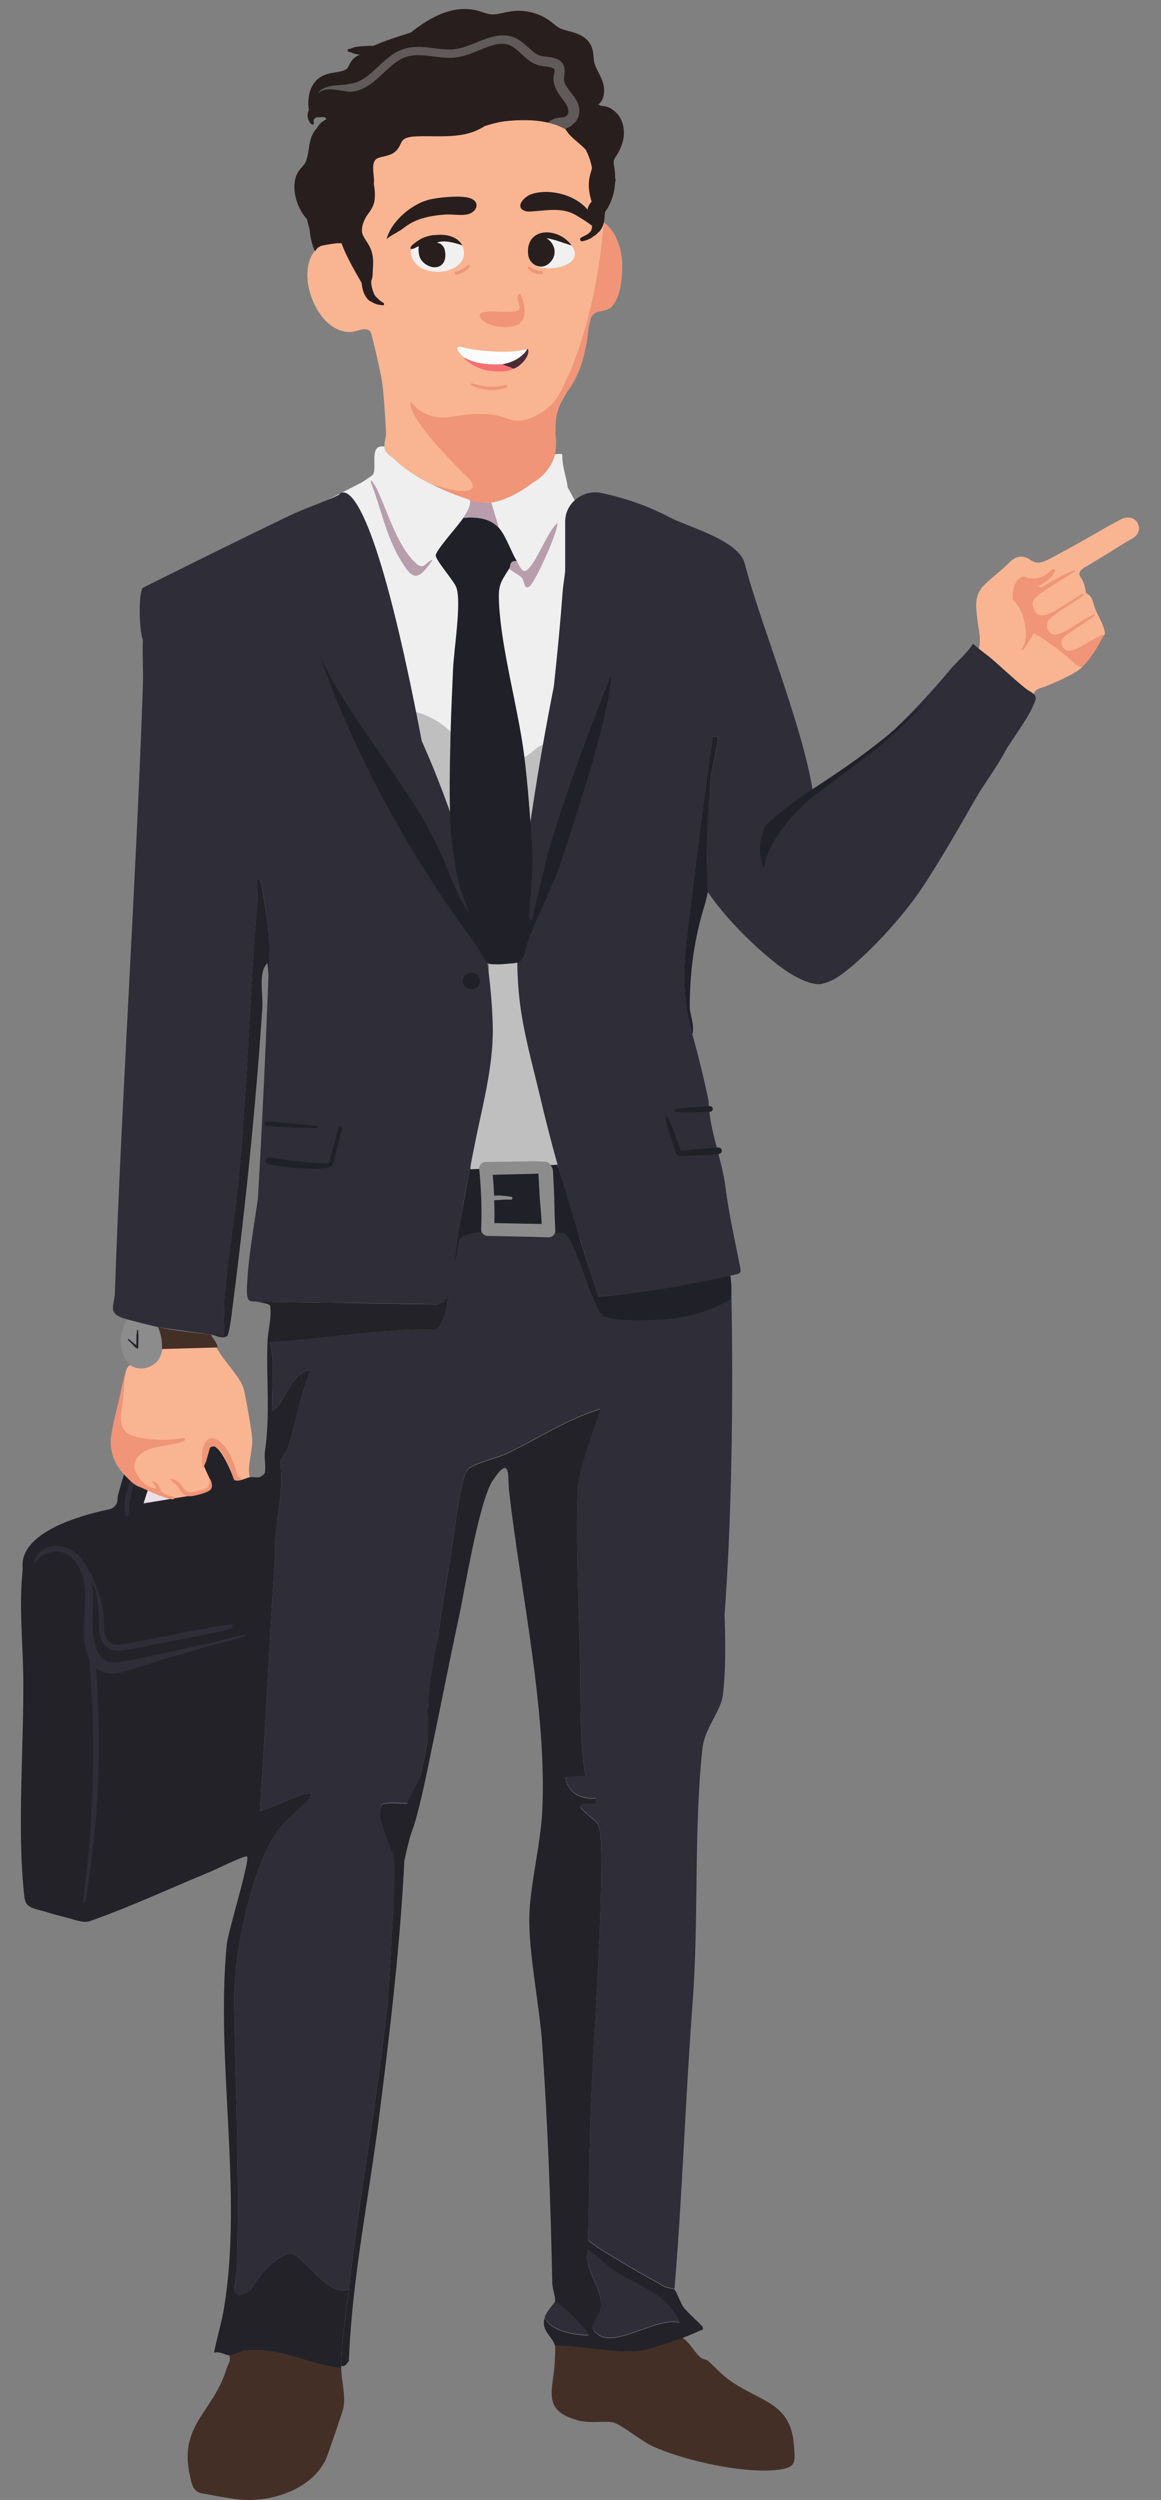 <?xml version="1.0" encoding="UTF-8"?>
<svg id="Omar_pose_2" data-name="Omar pose 2" xmlns="http://www.w3.org/2000/svg" viewBox="0 0 1119.91 2410.47">
  <rect x="0" y="0" width="1119.91" height="2410.47" fill="#808080" stroke="none"/>
  <defs>
    <style>
      .cls-1 {
        fill: #605a5a;
      }

      .cls-2 {
        fill: #291e1e;
      }

      .cls-3 {
        fill: #fcfcfc;
      }

      .cls-4 {
        fill: #eadfe8;
      }

      .cls-5 {
        fill: #f9b591;
      }

      .cls-6 {
        fill: #f09577;
      }

      .cls-7 {
        fill: #232229;
      }

      .cls-8 {
        fill: #1f1e24;
      }

      .cls-9 {
        fill: #442f26;
      }

      .cls-10 {
        fill: #4c2b37;
      }

      .cls-11 {
        fill: #bfbfbf;
      }

      .cls-12 {
        fill: #8c8c8c;
      }

      .cls-13 {
        fill: #4b4955;
      }

      .cls-14 {
        fill: #efefef;
      }

      .cls-15 {
        fill: #2f2d37;
      }

      .cls-16 {
        fill: #f37073;
      }

      .cls-17 {
        fill: #f1f0f0;
      }

      .cls-18 {
        fill: #202028;
      }

      .cls-19 {
        fill: #b89eac;
      }

      .cls-20 {
        fill: #2f2d38;
      }
    </style>
  </defs>
  <g>
    <path class="cls-5" d="M1044.15,642.9c-4.36,4.44-9.93,7.03-15.33,9.8-8.48,4.36-17.19,8.21-26.29,11.14-2.07.67-3.92,1.99-4.83,3.91-1.47,3.09-3.27,2.37-5.48,1.07-6.98-4.1-14.02-8.08-20.99-12.19-9.44-5.58-19.02-10.95-28.14-17.07-2.11-1.42-3.01-2.62-1.9-5.13.97-2.2,1.4-4.64,2.25-6.91,3.76-10,.45-19.87-.59-29.76-1.01-9.67-3.03-19.26,2.39-28.46,1.97-3.34,4.72-5.81,7.42-8.3,6.93-6.37,14.55-12.03,21.11-18.74,6.35-6.48,13.19-7.23,19.95-2.5,7.44,5.2,13.3,1.89,19.64-1.42,18.03-9.43,35.72-19.46,53.31-29.68,4.73-2.75,9.65-5.14,14.44-7.79,6.3-3.47,13.53-2.09,16.43,3.89,2.3,4.76,1.52,10.94-6.38,15.14-7.16,3.8-13.89,8.42-20.82,12.65-7.43,4.54-14.89,9.05-22.34,13.57-.83.51-1.79.84-2.57,1.41-3.42,2.5-6.01,4.89-2.65,9.68,2.57,3.67,3.78,8.2,4.47,12.73.11.76.32,1.9.83,2.13,5.32,2.47,6.06,7.79,7.48,12.43,2.47,8.06,7.8,14.88,9.72,23.14.41,1.76,1.13,3.45-.46,4.98-7.34,3.19-14.19,7.27-20.93,11.55-3.36,2.13-7.04,3.41-10.91,4.14-4.25.81-7.23-.99-9.26-4.72-1.91-3.52-1.14-6.68,1.34-9.46,2.83-3.18,6.25-5.72,9.84-7.99,6.05-3.82,11.94-7.88,18.01-11.67-8.84,5.41-17.39,11.32-26.6,16.13-6.79,3.55-12.83,2.91-15.85-1.66-3.31-5.02-1.88-10.84,4.21-15.75,8.51-6.86,18.14-12.08,26.38-17.67-7.71,4.42-15.69,10.18-24.1,15.27-2.67,1.62-5.51,2.85-8.63,3.3-6.65.94-9.23-.35-11.86-5.88-2.63-5.55-1.91-10.15,2.86-13.99,10.44-8.4,21.9-15.3,31.56-20.91-5.8,3.72-14.58,6.59-21.94,12.08-1.43,1.07-3.07,1.88-4.93,2.01-3.13-.6-2.75-2.25-1.14-4.1,1.19-1.36,2.86-2.14,4.37-3.1,3.47-2.21,6.49-4.84,8.6-9.66-3.26,1.83-5.3,3.85-7.71,5.28-5.18,3.07-10.72,4.29-16.42,2.5-4.96-1.56-7.95.07-10.66,4.08-3.43,5.07-3.3,13.44.21,18.5,7.52,10.86,10.44,23.01,9.19,36.14-.19,2.04-.8,4.04-2.02,5.45,3.43-3.47,3.93-9.3,8.45-12.37,9.51,3.91,18.03,9.49,25.81,16.11,6.91,5.88,13.56,12.03,21.44,16.64Z"/>
    <path class="cls-6" d="M1062.23,612.52c-4.02,2.13-8.09,4.17-12.04,6.43-5.21,2.98-10.08,6.63-16.07,8.01-3.11.72-6.04.97-8.29-2.2-3.36-4.73-2.64-8.67,3.09-12.69,8.24-5.78,16.65-11.32,24.98-16.98.97-.66,2.39-1,2.16-3.44-3.22,1.82-6.15,3.41-9.01,5.11-8.1,4.8-15.68,10.53-24.48,14.08-4.14,1.67-8.32,1.91-11.23-2.57-2.56-3.93-1.86-8.61,2.17-12.28,5.91-5.39,12.73-9.52,19.5-13.72,4.42-2.75,8.65-5.81,13.22-8.9-2.41-1.45-3.64,0-4.92.8-8.14,5.05-16.22,10.21-24.38,15.23-3.48,2.14-7.17,3.46-11.42,3.8-4.84.39-6.81-2.31-8.22-5.95-1.46-3.75-2.08-7.48,1.4-10.78,3.92-3.71,8.36-6.71,12.86-9.61,8.42-5.44,16.94-10.71,25.41-16.05-.19-.35-.38-.7-.57-1.06-11.27,4.6-21.83,10.62-32.25,16.92-3.95-1.83-.4-2.55.61-3.21,4.34-2.85,8.95-5.39,11.47-10.22.68-1.31,2.44-2.93.65-4.29-1.52-1.15-2.49.77-3.52,1.68-7.35,6.44-15.51,9.24-25.12,5.66-1.9-.71-3.33-.09-4.85,1.22-5.86,5.06-6.16,12.01-6.65,18.9-.1,1.42.94,2.35,1.81,3.33,7.23,8.11,9.85,18.03,10.91,28.48.65,6.45-.3,12.71-4.29,18.59,2.23.07,2.41-.87,2.82-1.51,3.11-4.86,6.2-9.73,9.3-14.6,0,0,0,0,0,0,14.56,8.04,27.42,18.37,39.82,29.36,1.9,1.68,4.24,3.05,7.06,2.84,8.83-8.76,14.76-19.51,20.68-30.25-.82-1.02-1.7-.6-2.59-.13Z"/>
  </g>
  <path class="cls-14" d="M348.69,465.3c5.01-3.22,10.69-7,11.13-7.75,4.32-7.25-4.44-29.45,11.05-26.98.75,7.06,5.28,7.92,9.82,12.27,15.28,14.64,34.02,24.34,53.99,31.9,5.97,2.26,8.2,3.18,14.72,4.91,1.77.4,2.86,1.21,3.48,2.26,16.13,3.2,21.06,2.65,21.06,2.65,18.27-1.79,58.74-27.28,61.35-46.62,9.18-.42,6.52-1.18,7.3,6.08,1.04,9.68,4.25,18.66,4.97,25.82l25.09,45.79s-7.7,280.6-8.06,283.29c-.36,2.69-157.05-11.09-157.05-11.09l-91.62-305.77,32.77-16.75Z"/>
  <path class="cls-15" d="M698.94,1556.5c11.05-147.78,6.34-319.13,6.34-319.13l-127.57,26.22c-11.59-17.85-23-69.32-34.55-74.69-1.93-.89-16.19-4.39-19.11-4.81-20.89-3.02-53.63-2.75-73.43,4.71-13.35,5.03-4.9,20.3-13.49,29.45-.12.8.11,1.65,0,2.45-.99,7.16-27.27,12.56-8.42,22.91,2.53,1.39,4.03,2.8,3.52,4.09.15,7.96-3.86,31.58-11.52,33.88-53.96-.23-106.84,9.22-160.25,12.75,5.14,21.45,1.27,44.31,2.48,66.25,14.64-10.53,16.71-37.21,36.77-39.25-10.37,24.58-14.24,51.53-22.72,76.64-1.2,3.55-4.68,6.04-6.72,11.69,3.39,26.08-3.06,51.28-4.91,76.07-.36,4.86.33,9.86,0,14.72-5.6,81.53-8.97,163.72-14.71,245.38,1.58,1.72,36.43-14.99,43.9-16.22,2.5-.41,7.4-2.53,5.15,2.7-2.43,5.65-23.75,22.03-29.42,29.48-28.33,37.2-44.94,123.12-44.27,169.42,1.21,83.75,5.05,168.64,2.67,252.76-.2,7.06-5.16,31.59-2.57,35.46.16.24,3.33-.63,4.29.46,2.69,3.06-2.36,11.86,3.04,11.8-1.39-18.32,30.29-59.77,48.01-58.75,9.41.55,36.16,42.99,55.08,34.22,10.11-91.11,27.11-180.36,36.78-271.18,4.47-42.01,3.6-87.84,9.84-128.8-4.08-4.14-2.15-11.49-3.55-17.31-3.21-13.34-17.89-38.14-11.28-49.82,2.2-3.89,26.31-.42,32.01-1.57,3.34-23.32,11.64-48.65,13.61-71.05.64-7.25-3.46-15.99-1-23.17,1.4-4.11,10.7-3.32,6.77-8.66-.29-.39-3.37.18-3.97-.71-1.97-2.98,3.35-24.51,4.22-31.37,1.01-8.06,1.45-16.47,2.45-24.54,3.34-26.69,7.85-52.08,12.27-78.52,2.36-14.11,9.52-75.99,15.99-83.4,5.44-6.22,27.74-11.1,36.42-15.12,30.73-14.24,60.29-34.34,92.38-43.79l-14.71,13.5c-1.73,4.78,3.75,3.19,4.39,4.01.85,1.1-8.48,17.59-9.32,25.4-6.5,60.55-.9,150.8-.11,213.4.41,32.57-.49,64.8,5.01,97.01l-19.64,1.26c2.32,15.06,14.58,22.3,29.48,20.85,2.7,10.86-15-.64-14.71,8.54,3.66,5.61,14.42,12.08,17.29,17.08,4.39,7.65,2.66,53.9,2.42,66.49-1.4,72.37-7.69,145.82-10.02,218.19-1.23,38.26-1.2,76.67-2.4,114.93,1.29,5.22,63.46,39.88,73.13,45.28,3.11,1.74,9.07,2.14,10.34,3.08,7.57-91.06,10.48-182.46,17.28-273.51,6.38-80.81,1.08-167.95,9.7-247.96,2.07-19.26,17.78-35.7,19.71-51.46,2.78-22.69,2.49-50.07,1.64-77.75,0,0,0,0,0,0ZM303.39,1728.67c-1.59-.82-1.59-1.64,0-2.45v2.45Z"/>
  <path class="cls-9" d="M535.28,2261.16c.67,2.78.03,8.79,0,12.27-.28,29.12-15.05,50.07,21.98,60.23,12.76,3.5,26.12.03,34.47,2.15,7.85,2,26.86,17.98,38.38,23.16,30.46,13.68,89.36,26.9,122.1,22.2,16.25-2.34,14.75-8.1,13.68-23.04-2.95-41.54-31.15-41.65-60.63-62.04-9.69-6.71-14.89-13.27-22.75-20.19-.76-.67-4.73-.86-7.49-3.44-5.41-5.06-9.76-13.85-17.05-18.64-9.29,3.26-32.04,11.3-40.48,12.28-24.8,2.88-56.76-5.21-82.21-4.92Z"/>
  <path class="cls-9" d="M221.19,2270.98c1.88,5.36-1.38,8.64-2.45,12.27-12.46,42.22-46.42,54.55-35.68,103.15,1.71,7.73,2.56,15.95,11.45,17.59,4.58.84,9.16,1.69,13.74,2.53,9.09,1.67,18.21,3.35,27.45,3.84,28.24,1.5,64.47-10.71,78.2-38.09,1.69-3.37,17.05-47.87,17.51-51.2,1.94-13.99-2.24-25.83-2.24-37.82-31.02-3.05-58.92-20.53-91.82-16.97-5.5.6-11.03,4.64-16.15,4.7Z"/>
  <path class="cls-5" d="M157.39,1299.24c-.09,1.81-6.79,14.66-7.71,15.2-4.64,2.68-18.69.23-24.19,1.98-3.96,1.26-4.67,9.03-5.72,12.69-4.02,14.04-13.4,58.7-10.3,70.82,1.36,5.32,7.49,14.89,11.11,19.55,1.47-3.63,9.07-18.28,11.52-19.75,7.62-4.6,24.12-2.47,22.5,8.14-.43,2.79-9.7,23.33-11.93,28.8,7.51,2.85,19.1,9.7,26.99,9.82,3.52.05,23.55-5.85,28.08-7.49,6.18-2.25,6.81-2.78,6.27-9.68-1.19-2.33-7.09-14.96-7.14-15.82-.09-1.59,3.94-17.97,4.72-18.52,10.47-7.37,23.06,30.42,24.86,31.53,4.4,2.72,10.63-1.46,14.38-2.09-2.45-11.68,2.7-24.96,2.53-35.45-.12-7.37-6.03-40.4-7.99-48.65-3.02-12.68-19.78-27.77-26.44-41.04h-51.53Z"/>
  <path class="cls-12" d="M123.03,1272.25c-1.63-.33-5.83,12.67-6.04,13.99-1.44,9.2.22,22.4,7.89,29.23,7.58,6.75,20,4.52,26.49-2.66,5.43-6.02,5.68-13.32,4.26-20.84-.36-1.91-1.36-11.97-3.14-12.35-7.15-1.54-21.35-5.24-29.45-7.36Z"/>
  <path class="cls-18" d="M662.29,905.07c-3.28,30.27-3.98,58.53,5.51,92.35,2.59-8.02-2.45-20.33-2.45-25.76,0-34.95,4.06-65.28,14.45-99.32,10.56-34.6,2.47-79.49,5.22-116.59.98-13.24,5.49-28.47,7.14-41.98.59-4.85-.52-3.53-4.71-3.44-7.31,50.94-13.75,101.9-19.97,153.03-1.79,14.73-3.73,28.42-5.18,41.72Z"/>
  <path class="cls-18" d="M680.32,1264.01c6.7-2.34,13.25-5.18,19.63-8.58,1.69-.9,3.44-1.85,4.59-3.39,2.03-2.73.52-26.48-1.54-26.39-.7.03-1.36-.09-2.04-.15.06.92.08,1.84.14,2.76-40.53,10.59-82.31,18.89-124.1,21.9l-31.91-100.6c.49.72.38,13.92,2.46,17.16-18.01,1.94-35.73,6.39-54,4.94l-2.45-41.73c-7.65.59-15.59-.25-23.31,0-9.39.31-15.44,8.88-13.49-7.37-6.01,32.23-12.42,63.23-17.18,95.7,8.59-9.15.14-24.43,13.49-29.45,19.8-7.46,52.54-7.73,73.43-4.71,2.92.42,17.19,3.92,19.11,4.81,12.96,6.02,25.74,70.11,38.8,79.6,7.87,5.72,43.71,4.53,55.27,3.84,14.96-.9,29.35-3.55,43.09-8.34Z"/>
  <path class="cls-7" d="M265.36,1485.73c-8.09-2.66-7.27,18.21,0,14.72.33-4.86-.36-9.87,0-14.72Z"/>
  <path class="cls-8" d="M303.39,1726.21c-1.59.82-1.59,1.64,0,2.45v-2.45Z"/>
  <path class="cls-11" d="M503.38,926.25c-10.33,2.26-21.58,5.25-31.88,2.46.32,5.65-.52,11.55-.02,17.17,5.39,60.42-6.11,117.36-17.18,176.68-1.95,16.24,4.1,7.68,13.49,7.37,7.73-.26,15.67.59,23.31,0,.44-.03,3.49-2.13,7.36-2.45,12.15-1.02,36.15-.98,48.31-2.45-8.9-46.02-49.3-158.56-43.41-198.76Z"/>
  <path class="cls-7" d="M258,1029.31c7.41,1.37,4.75-3.75,4.91-8.47,1.97-56.2-.07-108.66-10.08-164.28-.47-2.64-.85-9.16-4.63-8.83-.45,7.69.6,15.58-.05,23.28-7.27,85.81-9.3,171.68-17.19,257.65-3.82,41.63-11.46,83.55-14.67,125.2-.78,10.13.51,20.51-.04,30.64l-10.98-2.49c-2.17-.07-1.36,3.28-1.27,4.95,4.74.57,9.73,4.31,14.89,1.44,2.01-1.44,3.91-16.12,4.43-20.14,12.56-96.84,23.36-199.24,29.73-296.64.87-13.3-4.19-34.35,4.91-42.92,3.61,34.03,2.29,66.59.02,100.61Z"/>
  <path class="cls-7" d="M258,1044.04c-.09,1.3-2.29,3.5-2.45,4.91,22.53,4.22,46.12,3.24,68.7,0,1.45,1.48-3.88,35.06-5.36,36.35-6.16,5.37-46.29,1.51-57.24,2.91-3.58.46-7.61,1.87-3.62,4.9,21.49.68,42.91-.34,64.06-3.89,2.34-7.14,15.99-39.94,9.66-44.05-7.6-4.94-60.81,1.39-73.73-1.12Z"/>
  <path class="cls-9" d="M152.48,1279.61c1.76,4.76,3.88,9.19,3.88,21.11,0,0,52.49-1.48,52.56-1.48,3.59,0-4.75-10.83-4.73-10.71-.08-.46-.11-.97-.44-1.3-.3-.3-.75-.37-1.18-.42-16.73-2.02-33.6-3.64-50.09-7.2Z"/>
  <path class="cls-7" d="M498.48,1127.47c4.1,11.85,2.03,24.53,2.44,36.82,10.93-1.62,43.73,3.01,39.27-14.73-.8-.57-1.43-1.78-2.45-2.45-1.23-.81-1.82-4.28-4.28-4.82-3.56-.78-17.82,1.28-17.83-1.32,8.37-2.5,14.78-4.01,22.11-8.59-.64-3.41-2.19-6.01-2.45-7.36-12.16,1.47-24.65,1.44-36.81,2.45Z"/>
  <path class="cls-13" d="M491.11,1129.92l2.45,41.73c18.27,1.45,35.99-3,54-4.94-2.08-3.24-1.98-16.44-2.46-17.16-.38-.56-4.1.57-4.91,0,4.45,17.74-28.34,13.11-39.27,14.73-.41-12.29,1.65-24.97-2.44-36.82-3.87.32-6.92,2.42-7.36,2.45Z"/>
  <path class="cls-13" d="M537.74,1132.38c-7.33,4.58-13.74,6.09-22.11,8.59,0,2.6,14.27.53,17.83,1.32,2.46.54,3.05,4.01,4.28,4.82,5.45-6.37.77-10.64,0-14.72Z"/>
  <path class="cls-15" d="M567.2,2167.93c-5.46,22.56,16.84,38.3,11.75,59.62-1.78,7.46-14.41,15.84-.86,23.95,17.8,10.65,55.74-17.66,77.43-12.42-10.82-27.89-40.49-35.67-63.57-50.51l-24.75-20.62Z"/>
  <path class="cls-20" d="M525.47,2234.17c5.63,13.19,28.28,16.96,41.7,17.16,2.84-2.49-18.03-22.13-20.78-24.59-3.4-3.03-6.72-5.82-11.11-7.3-.27.84-7.86,8.75-9.82,14.72Z"/>
  <path class="cls-15" d="M547.57,1382.68c-2.68,2.68,2.21,7.56,4.88,4.88,2.68-2.68-2.21-7.56-4.88-4.88Z"/>
  <path class="cls-15" d="M557.38,1375.32c-2.68,2.68,2.21,7.56,4.88,4.88s-2.21-7.56-4.88-4.88Z"/>
  <path class="cls-15" d="M661.66,2236.62c-1.59.82-1.59,1.64,0,2.45v-2.45Z"/>
  <path class="cls-4" d="M142.66,1436.66c-1.2,2.93-4.44,14.1-4.91,14.72,3.08,4.46,11.42-1.67,17.18-2.45,3.83-.52,8.59.64,12.27,0,.79-.14,1.66.13,2.45,0v-2.45c-7.89-.11-19.48-6.97-26.99-9.82Z"/>
  <path class="cls-8" d="M154.93,1448.93c1.62,3.87,10.65,3.87,12.27,0-3.68.64-8.44-.52-12.27,0Z"/>
  <path class="cls-11" d="M397.87,685.77c10.4,33.83,22.18,70.84,31.21,105.11,1.12,4.26-1.51,9.23,5.6,7.77-1.64-29.35-.73-63.61,0-93.25-10.51-9.55-22.59-16.83-36.81-19.63Z"/>
  <path class="cls-19" d="M358.62,467.39c8.9,23.3,13.8,48.62,26.51,70.39,12.79,21.91,17.26,23.65,32.32,1.96-6.78,1.09-7.89,10.63-15.84,3.65-17.93-15.75-27.64-49.54-37.44-70.64-1.6-3.45-9.05-15.97-5.55-5.36Z"/>
  <path class="cls-19" d="M449.4,479.64c8.85,2.02,1.25,13.69-2.45,19.63,12.52-.89,25.39,0,34.35,9.82l-7.36-24.54c-10.11.99-15.24-2.44-24.54-4.91Z"/>
  <path class="cls-11" d="M505.84,729.94c3.25,26.08,5.75,59.32,7.36,85.89,8.61-31.4,10.98-65.57,14.72-98.16-9-.6-14.24,8.76-22.08,12.27Z"/>
  <path class="cls-19" d="M491.11,548.35c3.29,3.17,9.39,5.77,12.23,8.72,2.86,2.97,1.65,12.05,7.35,8.41,4.97-3.18,27.4-51.61,27.02-61.29-10.47,9.44-19.65,37.56-29.38,45.44-4.65,3.77-7.19-4.26-9.86-8.64-7.32-.81-5.72,4.79-7.36,7.36Z"/>
  <path class="cls-15" d="M229.78,2234.17c-1.59.82-1.59,1.64,0,2.45v-2.45Z"/>
  <g>
    <path class="cls-20" d="M123.09,1272.25c8.1,2.13,22.3,5.82,29.45,7.36,2.86.62,63.46,8.75,63.42,9.19,0,0,.36-4.29.36-4.29.56-10.21-.75-20.42.04-30.64,3.21-41.65,10.85-83.57,14.67-125.2,7.89-85.97,9.92-171.84,17.19-257.65.65-7.7-.4-15.59.05-23.28,3.78-.34,4.15,6.19,4.63,8.83,3.19,17.71,5.49,35.09,7.19,52.38-4.51,133.34-11.21,244.75-11.35,247.09-4.03,27.98-9.25,56.48-10.42,83.02-.17,3.82-.69,10.8,1.23,13.74,2.09,3.19,6.21,1.67,8.71,2.29.14,0,.28,0,.42,0,26.46.38,52.92.77,79.38,1.15,18.11,0,36.23.43,54.34.67,9.23.12,18.46.26,27.68.43,4.44.08,8.88.21,13.32.28,4.83.08,7.11-3.06,8.52-7.39,7.22-22.63,7.82-48.98,11.9-72.43,4.72-27.19,9.89-54.29,15.51-81.31,7.62-36.63,17.34-73.29,15.91-111.04-3.49-92-30.99-187.1-68.45-271.04-40.05-210.49-65.08-238.6-75.06-239.57-.12-.08-.19-.05-.26-.01-3.13-.16-4.7,2.35-4.7,2.35-14.17,6.97-32.65,12.84-47.5,19.98-47.34,22.76-94.45,46.15-141.48,69.56-4.49,5.02-3.55,41.94.03,50.34-.66,14.64.51,29.52,0,44.17-6.79,195.35-20.25,390.03-27.01,585.22-.47,13.55-8.49,20.34,12.28,25.79ZM323.87,482.05h0c-.19.18-.43.34-.64.51.21-.17.44-.33.64-.51Z"/>
    <path class="cls-20" d="M821.59,834.73c-4.98-6.94-18.52-25.88-30.63-43.2-2.89-4.14-4.65-8.92-5.08-13.96-5.48-63.48-51.2-171.31-67.57-234.37-5.79-22.3-54.27-34.93-72.38-44.41-21.57-11.29-42.12-18.36-65.58-23.38-17.67-3.79-35.04,9.18-35.18,27.26,0,.09,0,.18,0,.27v46.62c0,3.46-2.02,14.81-2.45,20.86-2.17,30.1-5.14,60.26-8.38,90.36-.09.83-.21,1.65-.38,2.46-7.55,38.35-14.41,76.84-20.22,115.49-9.02,59.96-19.38,123.76-12.68,184.5,3.5,31.79,12.88,64.19,20.22,95.45,9.68,41.23,21.09,82.03,33.94,122.39,3.61,11.35,7.2,22.7,10.79,34.06.99,3.13,9.78,35.09,11.08,34.99,44.95-3.24,89.23-11.47,133.13-21.37,1.33-.3,2.79-.68,3.58-1.8.86-1.23.61-2.88.32-4.35-4.75-24.33-10.33-48.71-13.7-73.24-.24-1.78-.48-3.55-.7-5.33-3.14-25.3-15.18-54.08-16-79.33-.06-1.79-.23-3.57-.6-5.32-4.44-20.81-9.49-41.5-15.24-61.98-13.66-48.67-6.21-85.83-.33-134.07,6.23-51.13,12.67-102.09,19.97-153.03,4.19-.09,5.31-1.41,4.71,3.44-1.65,13.52-6.16,28.75-7.14,41.99-2.19,29.46-4.85,59.1-3.13,88.65.33,5.64.25,10.92.8,15.55,0,.01,0,.03,0,.04,22.79,34.08,63.76,69.79,81.49,79.88,25.36,14.43,32.15,8.52,33.94,3.67,1.45-3.92,4.14-7.26,7.2-10.11l38.46-35.97c12.53-11.72,12.18-31.71-.76-42.98l-16.97-14.78c-1.69-1.48-3.2-3.13-4.51-4.96Z"/>
  </g>
  <g>
    <path class="cls-7" d="M336.52,2207.66c-2.53,22.83-7.56,52.64-7.36,73.62,3.98.81,5.32-2.14,7.36-4.91,3-78.88,19.18-156.53,29.1-234.69,10.43-82.21,20.29-164.55,24.42-247.4,2.51-11.91,5.16-22.96,7.61-29.37.6-1.49,1.15-2.98,1.61-4.62,5.7-17.61,12.85-52.11,17.08-73.69,8.82-41.39,16.73-83,25.7-124.31,6.25-28.8,19.99-115.03,33.29-134.8,17.77-26.42,14.17-3.4,15.8,10.86,11.18,97.52,36.84,212.41,31.86,309.18-1.67,32.41-12.35,72.6-12.45,103.09-.12,35.92,9.84,82.73,12.45,120.27,5.36,77.06,8.23,153.65,9.74,230.72.1,5.31,3.75,14.66,2.55,18.32,4.39,1.48,7.71,4.27,11.11,7.3,2.75,2.45,23.61,22.1,20.78,24.59-13.42-.2-36.07-3.97-41.7-17.16-4.11,12.55,7.71,18.29,9.82,26.99,25.45-.29,57.41,7.8,82.21,4.92,8.45-.98,31.19-9.02,40.48-12.28,4.49-1.57,12.41-4.77,16.54-6.84,1.68-.84,4.79-.28,3.07-4.16-.53-1.19-14.89-14.07-18.23-18.61-2.71-3.68-7.14-15.84-8.75-17.01-1.28-.93-7.23-1.34-10.34-3.08-9.67-5.4-71.84-40.06-73.13-45.28,1.2-38.26,1.17-76.67,2.4-114.93,2.33-72.37,8.62-145.82,10.02-218.19.24-12.59,1.97-58.84-2.42-66.49-2.87-5-13.63-11.47-17.29-17.08-.29-9.18,17.42,2.31,14.71-8.54-14.9,1.45-27.16-5.79-29.48-20.85l19.64-1.26c-5.5-32.21-4.6-64.44-5.01-97.01-.68-53.48-4.84-127.08-1.99-185.16,3.8-23.82,21.73-71.15,21.73-71.15-32.08,9.45-61.64,29.55-92.38,43.79-8.68,4.02-30.98,8.89-36.42,15.12-6.47,7.4-13.63,69.28-15.99,83.4-4.42,26.44-8.93,51.83-12.27,78.52-.05.42-.08.85-.13,1.26-4.34,20.82-8.01,43.37-9.02,63.35-.13.21-.25.43-.33.67-1.38,4.03-.69,8.56.07,13.05h0c.15,7.72,0,14.47-.39,20.47-1.8,11.5-4.7,23.51-7.39,35.48-4.28,10.18-9.26,16.14-12.07,24.9l-.5.49c-9.28-.33-22.72-1.45-24.34,1.41-6.61,11.68,8.08,36.48,11.28,49.82.91,3.8.43,8.22,1.1,12-.13,13.26-.44,26.62-1.08,36.69-2.61,32.17-2.95,65.87-6.31,97.42-9.67,90.82-26.67,180.08-36.78,271.18ZM567.2,2168.41l24.75,20.62c23.07,14.84,52.75,22.63,63.57,50.51-21.69-5.23-59.63,23.07-77.43,12.42-13.55-8.11-.92-16.49.86-23.95,5.1-21.31-17.21-37.06-11.75-59.62Z"/>
    <path class="cls-7" d="M22.52,1621.82c-.18-35.91-4.55-72.36-.59-108.48,0,0-.02-.75-.02-.75-2.48-21.53,19.15-35.03,36.06-42.65,10.4-4.69,21.31-8.21,32.33-11.12,5.04-1.33,10.11-2.53,15.21-3.59,3.64-.76,6.69-3.45,7.49-7.08.58-2.66.37-5.09,1.12-7.7,1.98-6.87,3.76-14.34,6.44-20.97,1.47-3.63,9.07-18.28,11.52-19.75,7.62-4.6,24.12-2.47,22.5,8.14-.43,2.79-9.7,23.33-11.93,28.8-.93,2.28-3.09,9.52-4.23,12.92l54.15-8.92c2.26-.7,4.12-1.3,5.15-1.67,6.18-2.25,6.81-2.78,6.27-9.68-1.19-2.33-7.09-14.96-7.14-15.82-.09-1.59,3.94-17.97,4.72-18.52,10.47-7.37,23.06,30.42,24.86,31.53,4.4,2.72,10.63-1.46,14.38-2.09,2.97-.49,6.68.34,9.82,0,.36-.92,4.29-2.03,4.79-4.27,1.37-6.07-.79-13.98.11-20.26,5.23-36.39,1.27-68.54,2.45-105.52.37-11.45,4.24-23.25,2.61-35.3-.59-2.11-9.76-3.3-12.42-3.96l172.85,2.52c4.64.07,8.8-2.89,10.28-7.29.36-1.08.68-2.01.91-2.59.15,7.96-3.86,31.58-11.52,33.88-53.96-.23-106.84,9.22-160.25,12.75,5.14,21.45,1.26,44.31,2.48,66.25,14.64-10.53,16.71-37.21,36.77-39.25-10.37,24.58-14.24,51.53-22.72,76.64-1.2,3.55-4.68,6.04-6.72,11.69,3.39,26.08-3.06,51.28-4.91,76.07-.06-.02-.12-.01-.18-.03-.09,4.53-.23,9.52-.42,14.93.2-.06.39-.08.6-.18-5.6,81.53-8.97,163.72-14.71,245.38,1.58,1.72,36.43-14.99,43.9-16.22,2.5-.41,7.4-2.53,5.15,2.7-2.43,5.65-23.75,22.03-29.42,29.48-28.33,37.2-44.94,123.12-44.27,169.42,1.21,83.75,5.05,168.64,2.67,252.77-.12,4.41-2.11,15.65-2.95,24.4,0,0,.86,10.69,15.49-.01,10.26-17.72,28.36-36.1,40.23-35.41,9.41.55,36.16,42.99,55.08,34.22-2.53,22.83-7.56,52.64-7.36,73.62,0,.16,0,.32,0,.49,0,.66,0,1.31,0,1.97-31.02-3.05-58.92-20.54-91.82-16.97-5.5.6-11.03,4.64-16.15,4.7-2.61.03-9.98-4.44-14.74-2.46,2.84-14.73,7.43-29.33,9.83-44.16,18.02-111.43-8.47-237.59,2.47-349.66,1.19-12.16,22.72-81.64,19.6-84.66-1.73-1.68-30.44,12.53-33.15,13.64-39.24,16.15-77.96,34.31-117.92,48.38-1.65.58-3.39,1-5.15.93-6-.22-11.94-2.67-17.66-4.04-6.88-1.64-13.67-3.56-20.42-5.67-5.16-1.62-12.5-2.55-16.86-6.09-3.5-2.85-3.73-7.68-4.74-19-5.39-60.05.36-134.5.06-196.37Z"/>
  </g>
  <path class="cls-15" d="M34.2,1502.42c.84-1.55,1.82-3.05,2.95-4.41,2.38-2.85,5.72-5.04,9.25-6.17,7.7-2.47,16-1.27,22.86,2.91,3.68,2.24,7.09,5.29,9.85,8.59,1.94,2.32,3.46,4.98,4.76,7.75,1.34,2.17,2.61,4.38,3.77,6.61,3.03,5.82,5.65,11.83,7.6,18.1.43,1.39.77,2.81,1.3,4.16.65,1.68,1.24,3.3,1.6,5.07.64,3.19,1.12,6.41,1.45,9.64.61,5.95.23,11.98,1.01,17.91.64,4.83,2.36,9.98,7.2,12.05,5.51,2.36,12.11.67,17.71-.42,15.2-2.97,30.4-5.94,45.6-8.91,8.49-1.66,16.97-3.32,25.48-4.9,4.3-.8,8.6-1.6,12.9-2.4,4.33-.81,8.67-1.25,13.05-1.71,2.28-.24,2.61,3.3.53,3.9-3.84,1.11-7.63,2.25-11.54,3.04-3.91.8-7.82,1.59-11.72,2.39-7.63,1.55-15.28,3.06-22.92,4.54-15.48,3.01-30.97,6.01-46.45,9.02-6.67,1.3-13.67,3.18-20.5,1.99-6.12-1.07-10.7-5.62-12.71-11.34-1.87-5.3-1.7-11.16-1.67-16.7.02-3.31-.07-6.6-.36-9.9-.3-3.37-1.08-6.68-1.37-10.04-.16-1.81-.31-3.52-.76-5.28-.48-1.88-1.01-3.74-1.6-5.58-1-3.11-2.17-6.16-3.48-9.15,1.6,7.58,1.78,15.5,1.59,23.18-.13,5.36-.49,10.71-.47,16.07.01,2.64.07,5.27.22,7.9.07,1.31.17,2.63.29,3.94.06.61.12,1.22.19,1.83.03.26.06.52.09.78.02.16.03.27.04.36,0,.01.01.07.04.25.38,2.57.89,5.12,1.57,7.63.34,1.26.73,2.5,1.16,3.73.2.58.42,1.15.64,1.72.04.1.08.19.12.29,0-.02.2.45.26.58.47,1.01.98,2,1.55,2.96.26.45.54.89.83,1.32.12.19.25.37.37.55,0,0,.27.37.41.56.09.11.19.23.23.28.14.17.28.33.43.5.39.43.8.85,1.22,1.25.37.35.76.68,1.15,1,.17.14.33.28.5.42.04.03.02.02.05.05.02.01,0-.01.03.01.44.26.85.57,1.3.83.14.08.85.42,1.09.55,1.05.41,2.15.73,3.26.95.2.04.39.07.59.1.03,0,0,0,.04,0,.55.01,1.09.09,1.64.11,1.27.04,2.54,0,3.8-.11.53-.04,1.05-.11,1.57-.16.29-.05.58-.09.87-.14.86-.12,1.73-.24,2.6-.33.04,0,.02,0,.05,0,.02,0,0,0,.03,0,.4-.06.81-.12,1.21-.18,2.63-.41,5.26-.85,7.87-1.36,11.25-2.2,22.45-4.67,33.68-6.97,11.22-2.3,22.31-5.27,33.56-7.38,2.82-.53,5.65-.98,8.43-1.71,2.77-.72,5.53-1.44,8.3-2.16,5.52-1.44,11.04-3.09,16.61-4.31,2.8-.61,5.6-1.19,8.41-1.79,1.08-.23,1.52,1.34.46,1.66-10.87,3.27-21.89,5.94-32.9,8.72-5.44,1.37-10.75,3.36-16.15,4.9-5.5,1.57-11,3.13-16.5,4.7-10.81,3.09-21.54,6.54-32.29,9.84-5.25,1.61-10.45,3.37-15.67,5.07-4.86,1.59-9.96,2.68-15.1,2.44-5.3-.25-10.56-1.93-14.64-5.41.22,2.92.44,5.85.63,8.78,1.14,17.53,1.8,35.09,1.99,52.65.19,17.57-.09,35.14-.84,52.69-.38,8.78-.87,17.55-1.48,26.31-.61,8.79-1.84,17.5-2.67,26.27-1.87,19.68-4.6,39.24-8,58.71-.22,1.24-2.38.96-2.21-.3,2.33-17.38,4.2-34.82,5.91-52.28.42-4.28.81-8.56,1.17-12.84.38-4.46.21-8.95.52-13.41.6-8.76,1.09-17.53,1.46-26.3,1.47-34.92,1.08-69.91-1.17-104.79-.53-8.2-1.21-16.38-1.91-24.57-.58-1.24-1.12-2.49-1.59-3.75-3.7-9.83-3.98-20.73-3.41-31.1.58-10.62,1.67-21.31.89-31.95-.35-4.76-1.16-9.49-2.68-14.02-1.3-3.85-3.26-7.25-5.48-10.79-3.98-6.33-10.63-11.22-18.28-11.55-3.56-.15-6.85.65-10.19,1.81-3,1.04-6.33,2.88-8.33,5.39-1.07,1.34-2.1,2.9-2.98,4.37-.24.4-.92.24-.9-.24.06-1.77.34-3.32,1.19-4.89Z"/>
  <path class="cls-15" d="M120.18,1450.3c.32-3.94.94-7.82,1.95-11.64,1.97-7.49,5.06-14.74,9.13-21.33,1.16-1.87,2.35-3.78,3.8-5.44,1.43-1.65,2.93-3.22,4.5-4.74,1.01-.97,2.9.33,2.02,1.56-1.07,1.51-2.08,3.05-3.04,4.64-.96,1.6-1.99,3.15-2.95,4.74-.97,1.59-1.88,3.22-2.73,4.88-.43.85-.85,1.7-1.25,2.57-.19.4-.37.8-.55,1.2-.09.2-.18.4-.27.6-.04.1-.09.2-.13.3-.01.03-.03.07-.04.1-1.45,3.43-2.63,6.97-3.56,10.57-.48,1.84-.88,3.7-1.22,5.58-.16.9-.34,1.8-.49,2.7-.07.43-.15.86-.21,1.3-.03.22-.07.43-.1.65-.02.14-.04.29-.06.43,0,.02,0,.01,0,.03h0c-.26,2.07-.46,4.15-.55,6.23-.05,1.11.08,2.35-.27,3.4-.32.97-.54,2.14-1.17,2.95-.32.42-.93.62-1.35.17-.67-.7-.93-1.64-1.26-2.53-.39-1.05-.44-2.02-.44-3.13,0-1.94.09-3.87.25-5.8Z"/>
  <path class="cls-18" d="M453.08,1127.47l84.69-4.47,20.94,69.12-15.55-3.21s-88.94-8.24-99.08,5.33l-1.95-5.45,10.94-61.33Z"/>
  <path class="cls-12" d="M463.32,1139.56c1.13,15.26,1.39,30.57.81,45.86-.13,3.45,2.98,6.23,6.28,6.28,4.32.07,8.64.14,12.96.21,15.3.24,30.6.7,45.89,1.1,3.34.09,6.54-3,6.39-6.39-.19-4.25-.39-8.51-.58-12.76-.17-3.75-.25-7.49-.27-11.24-.02-3.76-.12-7.49-.3-11.24-.37-7.5-.74-14.99-1.11-22.49-.1-1.92-.85-3.59-2.02-4.83-.63-2.23-2.86-3.78-5.17-3.9-2.13-.11-4.25-.21-6.38-.32-2.13-.11-4.24-.13-6.38-.1-14.99.19-29.99.4-44.98.63-1.71.03-3.2.7-4.43,1.84-1.04.96-1.98,2.99-1.84,4.43.44,4.31.83,8.61,1.15,12.93ZM476.84,1179.27c.05-2.28.14-4.55.15-6.83.03-5.05-.12-10.1-.27-15.15,1.32-.1,2.64-.17,3.96-.22,1.34-.05,2.68-.21,4.01-.28,2.74-.15,5.48-.17,8.22-.09.7.02,1.28-.55,1.37-1.21.04-.32-.02-.61-.17-.89-.14-.27-.52-.59-.83-.64-1.62-.27-3.25-.5-4.89-.7-1.37-.16-2.74-.3-4.11-.4-1.37-.11-2.74-.22-4.12-.18-1.18.03-2.35.17-3.52.25-.28-6.74-.73-13.47-1.35-20.19,1.37-.03,2.73-.06,4.1-.1,6.38-.15,12.77-.3,19.15-.46,3.19-.08,6.38-.16,9.57-.24,3.61-.09,7.28,0,10.86-.48-.53.07-1.06.14-1.59.21l1.98-.17c.18,3.38.36,6.77.54,10.15.2,3.75.4,7.5.6,11.24.2,3.76.56,7.5.92,11.24.52,5.32.82,10.66,1.11,16.01-2.07-.03-4.14-.06-6.22-.09-13.16-.19-26.32-.48-39.47-.78Z"/>
  <path class="cls-18" d="M446.94,499.27c-4.39,7.03-25.72,30.18-26.61,36.02-.66,4.29,17.34,24.46,19.79,30.92,5.31,13.97-2.4,60.99-3.1,78.97-.78,19.82-1.88,40.96-2.35,60.22-.73,29.63-1.64,63.9,0,93.25.72,12.93,3.19,25.9,5.06,38.68,1.89,12.97,4.55,20.92,12.94,43.28-11.25-15.18-17.12-33.55-24.5-50.94-30.41-71.58-87.8-128.75-120.79-199.18,4.35,9.3,7.26,19.56,11.05,29.12,3.9,9.85,7.95,19.64,12.14,29.37,8.38,19.46,17.33,38.68,26.84,57.62,19.01,37.87,40.25,74.63,63.57,110.02,7,10.62,14.18,21.11,21.55,31.47,7.3,10.27,15.39,20.06,21.6,31.06,1.69,2.99,3.77,8.56,7.17,9.93,1.45.59,3.06.66,4.62.69,4.79.09,9.58-.1,14.35-.57,3.68-.37,8.92-.23,11.92-2.76,3.64-3.07,4.24-10.41,5.7-14.76,8.8-26.24,22.66-50.43,31.77-76.56.12-.35.27-.7.36-1.05,14.43-42.84,45.06-136.08,49.26-177.72.16-1.61-.11-3.29,0-4.91-22.19,55.68-42.78,111.72-60.22,169.22l-15.88,66.34c-4.09.66-2.69-5.99-2.52-8.65,1.38-22.22,3.91-40.06,2.55-62.5-1.61-26.56-4.12-59.8-7.36-85.89-5.83-46.88-22.22-102.78-24.5-148.49-.85-17.09,1.17-19.64,9.78-33.1,1.64-2.57.04-8.17,7.36-7.36-5.23-8.57-10.73-24.83-17.18-31.9-8.96-9.82-21.83-10.71-34.35-9.82Z"/>
  <path class="cls-7" d="M123.48,1291.23c.27-.25.64-.24.91,0,.54.49,1.08.98,1.62,1.46.54.48,1.13.92,1.69,1.37l3.44,2.73c.13.1.26.21.39.31v-.63c.02-1.1.03-2.2.05-3.29.01-1.13.03-2.25.04-3.38,0-.55.01-1.1.02-1.65,0-.55.07-1.1.13-1.65.15-1.27.29-2.53.44-3.8.07-.61.91-.63.97,0,.09,1.13.18,2.25.28,3.38.04.54.13,1.1.12,1.65,0,.55-.02,1.1-.03,1.65-.05,2.22-.09,4.45-.14,6.67-.01.62-.03,1.24-.04,1.86,0,.32-.01.65-.02.97,0,.15,0,.31-.01.46-.02.28-.14.48-.27.72-.27.48-1.04.5-1.3,0-.03-.06-.05-.12-.08-.18-.37-.19-.76-.36-1.05-.66-.25-.26-.51-.52-.76-.78-.5-.51-1.01-1.03-1.51-1.54-.51-.52-1.02-1.04-1.53-1.56-.51-.52-1.01-1.05-1.53-1.56-.29-.28-.6-.54-.9-.81-.31-.28-.61-.55-.92-.83-.25-.23-.25-.68,0-.91Z"/>
  <path class="cls-5" d="M296.61,268.7c1.34,21.17,16.34,51.14,40.99,51.48,5.68.08,15.74-6.04,19.88-.13,1.35,1.92,9.86,40.3,10.69,45.74,2.26,14.85,3.39,36.33,4.24,51.71.23,4.2-2.01,8.58-1.53,13.06.75,7.06,5.28,7.92,9.82,12.27,15.28,14.64,34.02,24.34,53.99,31.9,5.97,2.26,8.2,3.18,14.72,4.91,9.3,2.47,14.43,5.9,24.54,4.91,18.27-1.79,58.74-27.28,61.35-46.62,1.66-12.29-1.11-29.05,2.45-41.72,3.1-11.01,16.52-27.83,21.5-41.08,6.4-17.02,5.85-31.99,10.4-47.26.24-.81-.29-1.85,0-2.45l2.45-2.45c3.91-3.91,13.48-2.61,17.43-6.81,9.72-10.35,11.21-31.37,10.34-44.75-1-15.36-7.07-30.6-20.4-39.24-.47-.31-1.59.21-2.46,0,.1,5.81,1.65,8.51-4.91,7.36.06-2.45-.02-4.91,0-7.36.12-13.11,1.18-29.03,0-41.72-4.5-48.26-41.73-58.19-84.36-53.68-18.86,1.99-38.07,12.78-56.75,14.39-17.86,1.54-36.81-10.25-52.38,2.16-5.92,4.72-18.36,13.21-19.94,21.24-2.37,12.06,4.36,25.54,2.22,39.06-1.45,9.16-9.03,14.41-10.98,20.89-4.75,15.71,5.74,53.32,8.7,71.28,0,1.64-.01,3.27,0,4.91-8.85-17.24-23.23-38.54-29.45-56.44-.75-2.17-13.59.43-15.36,1.04-4.2,1.44-7.85,3.94-10.64,7.4-5.8,7.16-7.1,17.09-6.54,26.01ZM568.86,211.86c.08-.55.17-1.1.22-1.64.17.65.41,1.26.54,1.93-.26-.08-.51-.2-.76-.29Z"/>
  <g>
    <path class="cls-2" d="M360.96,155.98c-.08.26-.11.36-.13.38.04-.13.09-.25.13-.38,0,0,0,0,0,0Z"/>
    <path class="cls-2" d="M288.21,199.06c1.42,3.28,3.21,6.37,5.38,9.22.79,1.04,1.61,2.06,2.47,3.05.04.16.08.32.12.48.65,2.77,1.36,5.53,2.14,8.26.08.28.16.56.24.84.21,1.85.43,3.71.69,5.55.69,4.92,2.04,9.69,3.8,14.32.02.06.07.08.11.13.01.07-.02.15,0,.22.08.21.22.4.35.58.15.22.41.25.62.08.1-.08.2-.16.3-.24.23-.17.33-.34.45-.59.15-.31.31-.61.49-.91.09-.16.2-.31.3-.46.03-.05.17-.23.07-.1.05-.06.1-.13.15-.19.18-.21.38-.39.58-.58.09-.03.18-.05.26-.1.12-.09.24-.18.35-.27-.16.12.2-.14.23-.16.08-.06.17-.11.26-.16.21-.13.43-.24.65-.35.04-.02.07-.03.11-.05.07-.03.12-.05.29-.12.02-.01.1-.05.17-.08,1.05-.46,2.23-.65,3.35-.87,2.13-.42,4.26-.84,6.4-1.17.3-.05.6-.09.9-.14.1-.01.2-.03.3-.04.08-.01.59-.08.11-.02.61-.08,1.22-.18,1.84-.27.19-.03.39-.06.58-.08.24-.04.49-.06.74-.09.55-.06,1.1-.12,1.65-.16,1.64-.13,3.28-.14,4.92-.06,4.16,11.87,11.87,25.21,19.16,37.86.49,4.47,1.35,8.89,3.59,12.8.84,1.46,1.9,2.84,3.12,4.02,1.23,1.19,2.93,1.84,4.43,2.64,1.42.76,2.9,1.46,4.49,1.77,1.52.3,3.06.54,4.6.77,1.37.21,2.22-1.48.97-2.29-.92-.6-1.85-1.19-2.75-1.82-.38-.27-.76-.55-1.14-.83-.53-.55-1.01-1.13-1.6-1.62-.59-.49-1.16-1-1.69-1.57-.5-.54-.98-1.11-1.34-1.76-.4-.72-.75-1.61-.94-2.06-.67-1.57-1.22-3.23-1.65-4.88-.22-.86-.4-1.73-.54-2.6-.01-.08-.07-.47-.08-.5-.01-.1-.02-.2-.03-.29-.05-.41-.07-.82-.07-1.23-.01-.82,0-1.64.07-2.46,0,0,0-.03,0-.04.26-.52.48-1.1.64-1.62.67-2.2.61-4.72.75-7.01.24-4.06.57-8.14.24-12.2-.38-4.6-1.58-8.95-3.86-12.98-1.87-3.29-4.12-6.3-5.84-9.68,0-.02-.01-.02-.02-.03-.02-.06-.03-.09-.06-.17-.07-.2-.14-.39-.21-.59-.14-.42-.26-.84-.36-1.26-.1-.4-.17-.81-.25-1.22,0-.06-.06-.53-.07-.74-.04-.73,0-1.45.04-2.17.05-.71.13-1.38.22-2.05.05-.26.1-.52.16-.78.23-1,.53-1.99.86-2.97.17-.49.35-.98.55-1.47.04-.09.21-.52.28-.68.62-1.43,1.37-2.79,2.11-4.16,2.97-4.27,6.85-8.72,7.84-15.02.88-5.55.25-11.09-.62-16.53.18-1.33.27-2.67.2-4.03-.16-3.38-.74-6.72-.82-10.1-.02-.79-.01-1.58.03-2.37.02-.43.08-.86.1-1.29,0-.03,0-.04,0-.06,0-.03,0-.04.02-.08.14-.69.27-1.38.46-2.05.07-.25.16-.49.24-.74-.03.05.04-.21.12-.37,0,0,0,0,0,0,0-.02.01-.04.02-.06,0,.03-.01.03-.02.06.19-.36.37-.72.58-1.07,0,0,.19-.27.32-.47.17-.18.47-.54.54-.6.16-.16.33-.3.49-.44.09-.07.26-.19.46-.32.21-.13.43-.26.65-.38.27-.15.55-.28.84-.41.02,0,.01,0,.03-.01,4.79-1.67,10.14-1.97,14.52-4.73,2.7-1.7,4.71-4.1,6.15-6.93.68-1.34,1.27-2.74,2.03-4.04.15-.26.31-.51.47-.76.04-.06.04-.07.07-.11.38-.44.79-.83,1.22-1.23.11-.09.27-.22.41-.31.22-.15.46-.29.69-.42.23-.13.47-.26.71-.38.01,0,.46-.2.64-.28.21-.07.43-.15.43-.15.26-.09.53-.17.79-.25.6-.18,1.21-.34,1.83-.48.66-.15,1.33-.26,1.99-.37.15-.02.84-.11,1.09-.13,1.37-.13,2.75-.21,4.13-.27,6.42-.28,12.85-.12,19.27-.07,12.71.1,25.87-.35,37.76-5.31,3.13-1.31,6.05-2.97,8.96-4.68,6.69-2.1,13.39-3.92,20.03-4.62,21.69-2.29,41.96-.81,57.26,7.52,1.23,2,2.59,3.92,4.24,5.73,2.6,2.86,5.57,5.34,8.52,7.82,2.42,2.04,4.78,4.15,6.97,6.43,2.7,5.06,4.83,10.82,6.14,17.56-.25.96-.54,1.91-.84,2.86-1.39,4.44-2.39,8.85-2.37,13.54.01,4.57.78,9.11,1.97,13.51.24.88.49,1.77.75,2.66-.96,1.09-1.87,2.22-2.54,3.52-.97,1.87-1.62,4.01-1.44,6.14.23,2.74,1.34,5.05,2.4,7.55-.13-.32-.27-.64-.4-.95.21.49.42.99.63,1.48.03.07.05.15.08.22.04.23.05.47.11.7.12.53.36,1,.64,1.43.11.34.24.68.36,1.02.09.21.15.37.21.5.04.11.09.22.13.32.05.11.08.23.1.35,0,.21.07.61.08.72.02.29.03.58.03.87,0,.29,0,.57-.02.86,0,.14-.02.28-.03.43-.04.35-.03.28.03-.2.11.07-.3,1.36-.34,1.47-.08.27-.21.54-.29.81-.02.15-.03.25-.05.37-.23.39-.46.78-.72,1.16-.05.06-.1.12-.15.19-.16.19-.33.37-.5.55-.35.36-.71.69-1.1,1.01-.06.05-.11.09-.17.14-.02.02-.01.01-.06.04-.16.11-.31.22-.47.33-.42.29-.86.57-1.3.83-1.77,1.06-3.72,1.77-5.45,2.88-.68.44-1.06,1.26-.84,2.06.2.71.98,1.42,1.76,1.34.7-.08,1.43-.12,2.11-.32.56-.17,1.12-.34,1.67-.53,1.24-.41,2.46-.89,3.64-1.44,1.59-.74,3.07-1.79,4.36-3.01.16,0,.32.01.47-.06.93-.46,1.69-1.23,2.41-1.96.35-.35.65-.76,1.01-1.11.33-.32.81-.57,1.15-.94,1.37-1.43,2.41-3.32,3.19-5.12.98-2.26,1.37-4.6,1.63-7.04.13-1.19.21-2.38.32-3.56.05-.56.11-1.13.18-1.69.01-.1.02-.19.04-.29,0-.03,0-.01,0-.05.04-.23.07-.47.11-.71.02-.12.03-.23.05-.35.47-.7.94-1.39,1.4-2.1,2.67-4.13,4.7-8.74,6.07-13.46,1.27-4.34,1.95-8.82,2.18-13.32.14-.34.29-.69.39-1.04.25-.87.07-1.75-.37-2.51-.01-2.99-.15-5.98-.55-8.94-.18-1.34-.4-2.66-.62-3.99-.04-.25-.07-.51-.12-.76,0-.04,0-.02-.01-.05-.04-.5-.1-.99-.12-1.49-.02-.42,0-.84,0-1.26,0-.03.01-.14.03-.25.02-.09.04-.17.05-.19.08-.28.17-.56.24-.84.04-.14.02-.13.03-.18.03-.05.02-.02.06-.1.23-.46.47-.92.72-1.37,1.04-1.81,2.25-3.52,3.27-5.34,1.19-2.13,2.19-4.38,3.07-6.66,3.23-8.42,3.41-17.9-.74-26.03-1.88-3.68-4.81-6.72-8.16-9.09-1.63-1.15-3.43-2.05-5.35-2.58-1.07-.29-2.15-.45-3.25-.59-.56-.07-1.04-.13-1.6-.05-.04,0-.07.03-.12.04-1.04-.58-2.1-1.04-3.1-1.4.46-.41.94-.78,1.36-1.24.37-.41.71-.84,1.05-1.28,1.4-1.81-1.01,1.34.42-.51.31-.4.38-.51.58-.87,1.33-2.43,1.89-4.9,2.16-7.63.49-5.02-.89-9.78-2.88-14.32-1.01-2.29-2.18-4.51-3.31-6.74-.58-1.15-1.15-2.3-1.68-3.48-.08-.18-.16-.36-.24-.54-.03-.08-.06-.16-.08-.22-.21-.6-.45-1.2-.64-1.8-.4-1.23-.66-2.47-.91-3.73,0-.02-.01-.06-.02-.08-.03-.24-.06-.48-.08-.7-.06-.57-.11-1.13-.16-1.7-.25-2.84-.46-5.75-1.2-8.52-1.51-5.62-5.35-10.07-10.35-12.94-4.57-2.62-9.67-3.8-14.69-5.17-1.29-.35-2.58-.72-3.84-1.15-.55-.19-1.15-.38-1.69-.63-.04-.02-.04-.02-.1-.05-.3-.15-.6-.29-.89-.44-1.18-.61-2.27-1.33-3.34-2.1,0,0-.02-.01-.03-.02-.23-.17-.47-.37-.68-.55-.45-.36-.89-.73-1.33-1.1-4.14-3.43-8.45-6.4-13.41-8.52-5.23-2.23-10.51-3.6-16.17-4.19-5.56-.58-11.11,0-16.57,1.13-2.72.56-5.42,1.22-8.16,1.7-.42.07-.84.14-1.27.21,0,0,0,0-.01,0-.61.06-1.23.12-1.85.16-1.33.08-2.64.05-3.97-.04-.08,0-.11,0-.17,0-.01,0-.01,0-.03,0-.34-.07-.68-.12-1.02-.19-.59-.12-1.18-.26-1.76-.41-1.34-.35-2.66-.77-3.97-1.2-2.52-.82-5.02-1.68-7.61-2.23-22.15-4.73-43.28,6.79-60.21,19.97-.69.54-1.36,1.12-2.05,1.67-13.05,3.97-26.67,8.56-35.96,12.76-.99.01-1.97,0-2.96,0-2.33,0-4.68.21-7.01.32-1.44.07-2.84.17-4.27.38-1.12.17-2.24.33-3.36.49-1.13.17-2.32.62-3.37,1.07-.44.18-.88.43-1.34.57-.55.16-1.17.2-1.74.29-1.35.21-1.31,2.45,0,2.69.74.14,1.5.22,2.19.54.8.38,1.61.67,2.44.98.77.29,1.45.51,2.27.65.78.13,1.56.26,2.34.39.52.09,1.04.12,1.57.18-2.64,1.1-5.16,2.59-7.02,4.8-1.25,1.48-2.19,3.03-3.03,4.76-.53,1.1-1.1,2.18-1.76,3.2-.33.38-.69.73-1.06,1.07-.74.51-1.51.96-2.33,1.34-2.99,1.07-6.16,1.54-9.28,2.04-3.14.5-6.29,1.06-9.25,2.27-2.42.99-4.41,2.11-6.46,3.74-1.77,1.4-3.21,3.16-4.49,5.01-2.43,3.51-3.89,7.77-4.48,11.97-.37,2.64-.65,5.3-.52,7.97.09,1.72.24,3.51.49,5.27-.34.81-.63,1.63-.83,2.48-.2.84-.33,1.71-.41,2.57-.07.75.13,1.54.26,2.27.23,1.25.71,2.37,1.24,3.51.56,1.2,1.42,2.17,2.5,2.92.56.39,1.36.19,1.82-.24.49-.45.55-1.26.23-1.82-.06-.11-.19-.3-.24-.45,0-.01,0,0,0-.01-.02-.04-.03-.09-.05-.13,0-.02,0-.04,0-.05,0-.22-.04.19,0,0,0-.04.02-.14.03-.19l.06-.15c.04-.11.05-.22.04-.34,0-.05,0-.11,0-.17,0-.11.01-.22.02-.33,0-.03,0-.05.01-.08.02-.11.05-.22.08-.33.03-.11.06-.22.1-.33.02-.05.03-.09.05-.14.04-.09.09-.17.13-.26,0,0,.01-.01.02-.02.29-.32.6-.61.93-.88.32-.23.66-.41,1.02-.58.34-.13.69-.25,1.05-.31.25-.03.5-.05.74-.09-.25.03-.49.07-.74.1.37,0,.73.02,1.1.05.18.01.36.02.54.03.47.03.93-.06,1.4-.12-.3.04-.6.08-.9.12.79-.11,1.58-.16,2.38-.21.73-.04,1.45-.03,2.18.02.2.04.41.1.61.16.14.08.28.16.42.25.3.27.58.56.84.86.12.17.2.36.31.53-2.49,1.77-5.31,3.07-7.18,5.7-.77,1.08-1.4,2.09-1.94,3.06,0,0-.01,0-.02.01-3.1,3.12-5.04,7.08-6.21,11.29-1.88,6.72-1.77,13.94-4.28,20.49-.04.08-.14.34-.19.44-.18.37-.36.73-.57,1.09-.38.67-.81,1.48-1.34,2.06-.05.05-.05.04-.12.13-.13.15-.25.3-.38.45-.3.35-.6.7-.91,1.05-.65.74-1.3,1.48-1.92,2.25-1.54,1.91-2.79,3.8-3.75,6.06-.96,2.28-1.44,4.52-1.76,6.97-1.02,7.9.74,16.04,3.88,23.28Z"/>
  </g>
  <path class="cls-2" d="M511.92,187.44c22.69-8.13,61.13,5.24,61.64,32.79-.04-1.99-17.75-12.79-20.21-13.99-13.04-6.3-26.83-3.14-40.45-2.35-2.5.14-5.12.27-7.39-.79-9.19-4.29,1.25-13.81,6.41-15.66Z"/>
  <path class="cls-2" d="M413.19,192.68c8.94-2.42,32.07-4.68,40.46-1.52,10.61,4,5.8,14.02-3.34,15.65-6.61,1.17-13.83-.4-20.57.05-10.67.71-21.67,2.44-31.34,7.23-4.22,2.09-7.94,4.87-11.72,7.65-1.94,1.43-13.42,7.43-13.83,9.09,4.26-17.29,23.82-33.68,40.34-38.15Z"/>
  <path class="cls-6" d="M501.13,312.13c7.96-6.42,4.82-20.86.62-28.77-6.91,2.28,3.35,13.06-2.31,16.02-6.64,4.13-35.25-2.95-36.91,4.86,3.28,11.77,31.36,13.74,38.6,7.9Z"/>
  <path class="cls-17" d="M404.17,236.71c.61-.07,1.16-.12,1.69-.16,2.69-2.79,6.52-4.56,10.81-4.56,2.32,0,4.48.56,6.43,1.46,5.89-2.03,17.72,1.07,22.78,3.26,11.76,27.31-41.84,35.67-49.08,9.82-2.65-9.45,4.23-6.97,7.36-9.82Z"/>
  <path class="cls-17" d="M510.39,243.22c0-8.27,7.95-14.98,17.76-14.98,5.59,0,10.52,2.22,13.77,5.63l9.48,2.84c13.75,19.28-22.01,26.08-34.35,19.63,1.25.15,2.4.27,3.47.35-5.98-2.41-10.13-7.51-10.13-13.47Z"/>
  <path class="cls-2" d="M517.17,256.08c3.63,1.59,7.97,1.4,11.75-1.54,9.53-7.41,7.07-19.65-1.86-24.93,8.07,1.22,16.44,4.72,24.36,7.09-12.99-18.21-44.65-17.97-41.97,8.66.49,4.91,3.66,8.93,7.73,10.72Z"/>
  <path class="cls-2" d="M396,238.92c.05-.07.09-.15.14-.22.01-.28.08-.55.28-.82.1-.13.14-.34.1-.03.03-.2.16-.42.26-.61.31-.56.82-.95,1.3-1.35.91-.77,1.85-1.5,2.8-2.21,1.6-1.19,3.28-2.29,5.02-3.27,1.97-1.11,4.13-1.88,6.3-2.51,2.13-.62,4.37-1.12,6.59-1.26.55-.03,1.1-.01,1.65-.02,10.08-1.2,21.16,1.55,25.47,10.09-5.61-2.42-19.63-6.04-24.54-2.45,3.48-.42,6.7,3.16,7.52,6.22,1.56,5.84,1,13.59-5.28,16.38-6.09,2.71-13.97-1.3-17.45-6.45-.88-1.31-1.48-2.81-1.83-4.34-.23-.97-.4-2.02-.51-3.11-.19-1.86-.12-3.76.08-5.6-1,.43-1.99.88-2.95,1.37-.28.14-.55.28-.82.43-.37.2-.73.45-1.13.57-.23.07-.46.09-.7.12-.07,0-.14.01-.21.02.22-.03.24-.02.06.03-.32.17-.63.16-.95.1-.09.03-.18.06-.27.09-.66.22-1.23-.59-.89-1.16Z"/>
  <path class="cls-6" d="M582.53,214.4s22.01,14.73,16.93,54.87c0,0-1.95,28.59-16.93,30.03,0,0-13.66-.91-14.76,16,0,0-1.99,39.29-20.74,62.46,0,0-13.5,16.52-11.22,41.93,0,0,6.7,30.13-23,46.4,0,0-31.94,26.94-59.94,15.82,0,0-21.8-7.09-36.1-14.82,0,0,49.37,16.7,37.16-3.87,0,0-62.64-59.59-57.72-75.98,0,0,12.74,19.1,38.24,14.75,22.4-3.82,40.9-4.37,56.66,2.18,13.93,5.8,37.02-6.4,46.6-21.3,0,0,34.93-53.88,44.81-168.46Z"/>
  <path class="cls-18" d="M256.27,1118.37c.61-1.88,2.3-2.72,4.18-2.37,3.09.56,6.19,1.08,9.3,1.55,1.61.24,3.21.5,4.82.74.72.11,1.44.21,2.16.31.39.05.78.11,1.17.16.12.02.23.03.35.05.05,0,.32.04.44.06,6.3.83,12.63,1.42,18.96,1.96,3.14.27,6.28.45,9.43.66,1.57.1,3.15.32,4.72.48,1.15.11,2.43.26,3.46.07.95-.18,1.69-.4,2.19-1.19.67-1.06.83-2.57,1.15-3.77.83-3.13,1.67-6.26,2.51-9.39.93-3.46,1.86-6.92,2.79-10.38.47-1.76.95-3.51,1.42-5.27.48-1.78.86-3.59,1.65-5.26.63-1.34,2.9-.69,2.8.76-.12,1.74-.63,3.4-1.05,5.08-.4,1.6-.8,3.2-1.2,4.8-.81,3.26-1.62,6.51-2.43,9.77-.8,3.2-1.59,6.4-2.4,9.6-.73,2.89-1.1,6.29-3.79,8.08-1.14.76-2.51,1.05-3.85,1.21-1.42.17-2.84.28-4.26.39-3.26.27-6.5.3-9.77.27-6.63-.06-13.22-.44-19.82-1.06-7.57-.71-15.09-1.75-22.57-3.12-1.75-.32-2.91-2.54-2.37-4.18Z"/>
  <path class="cls-18" d="M257.32,1081.4c6.27.45,12.56.82,18.82,1.35l9.35.8c3.15.27,6.33.46,9.47.81,3.52.39,7.03.88,10.55,1.31.56.07,1.04.43,1.04,1.04,0,.56-.48,1.04-1.04,1.04-3.12-.03-6.23-.06-9.35-.09-3.16-.03-6.32-.26-9.47-.41-6.28-.31-12.55-.63-18.82-1.02-3.52-.22-7.03-.44-10.55-.67-1.08-.07-2.13-.91-2.08-2.08.05-1.06.92-2.16,2.08-2.08Z"/>
  <path class="cls-18" d="M642.14,1078.14c.31,1.42.62,2.84.92,4.25.29,1.37.5,2.79.92,4.13.85,2.69,1.7,5.37,2.55,8.06,1.51,4.78,3.02,9.56,4.54,14.33.36,1.12.66,2.34,1.27,3.35.77,1.26,2.02,2.21,3.49,2.45,1.29.21,2.55.11,3.85.04,1.24-.06,2.48-.13,3.72-.19,5-.25,10-.51,15-.76,2.52-.13,5.04-.3,7.56-.48l3.84-.27c1.42-.1,2.94-.06,4.28-.57,1.31-.5,2.17-1.5,2.23-2.93.06-1.28-.99-2.66-2.23-2.93-.55-.12-1.11-.27-1.68-.26-.37,0-.75.06-1.12.09-.66.05-1.32.1-1.98.15-1.36.11-2.73.21-4.09.32-2.73.21-5.46.46-8.18.72-4.88.48-9.75.95-14.63,1.43-1.2.12-2.4.23-3.6.35-.55.05-1.11.13-1.67.14-.13,0-.26-.01-.38,0,0,0,0,0-.01,0-.07-.13-.19-.35-.23-.42-.03-.09-.07-.19-.08-.21-.09-.25-.18-.51-.27-.76-.41-1.13-.81-2.27-1.22-3.4-1.66-4.61-3.31-9.22-4.97-13.83-.85-2.38-1.6-4.84-2.68-7.13-1.03-2.17-2.05-4.35-3.07-6.53-.25-.52-.94-.66-1.43-.47-.54.22-.78.8-.66,1.35Z"/>
  <path class="cls-18" d="M652.05,1069.34c1.13-.25,2.28-.58,3.44-.69,1.05-.11,2.1-.21,3.15-.32,2.13-.22,4.25-.43,6.38-.56,4.23-.26,8.45-.52,12.68-.78,2.4-.15,4.79-.29,7.19-.44,1.42-.09,2.78,1.31,2.72,2.72-.07,1.5-1.19,2.68-2.72,2.72-4.23.11-8.45.22-12.68.33-4.23.11-8.45.26-12.68.2-1.16-.02-2.32-.03-3.47-.05-.42,0-.81-.02-1.23-.08.41.05.04,0-.06,0-.16-.02-.32-.04-.48-.06l-1.86-.24c-.7-.09-1.27-.46-1.37-1.21-.09-.65.32-1.38,1-1.53Z"/>
  <path class="cls-18" d="M446.66,945.86s.25-1.87.25-1.87c0,0,0-.01,0-.02,0-.01,0-.02.01-.03,0-.01,0-.02.01-.03,0,0,0,0,0-.01,0,0,0,0,0,0,0,0,.75-1.77.75-1.78.02-.03,1.15-1.5,1.17-1.52,0,0,0,0,.01-.01.01-.01.02-.02.03-.03l.07-.06.15-.14.07-.07s.03-.02.04-.03c0,0,0,0,.01-.01.25-.23.52-.44.82-.63.24-.26.52-.47.82-.63,1.24-.72,2.59-1.09,4.03-1.09,1.44,0,2.78.37,4.03,1.09,1.2.71,2.15,1.66,2.86,2.86.72,1.24,1.09,2.59,1.09,4.03,0,1.44-.37,2.78-1.09,4.03-.71,1.2-1.66,2.15-2.86,2.86-1.24.72-2.59,1.09-4.03,1.09-1.44,0-2.78-.37-4.03-1.09-.7-.38-1.29-.94-1.87-1.48-.04-.04-.09-.08-.13-.12-.23-.22-.6-.77-.61-.78-.19-.25-.39-.5-.58-.75-.25-.59-.5-1.18-.75-1.78,0,0,0,0,0,0,0-.01,0-.02-.01-.03,0-.02-.01-.04-.02-.06-.2-.6-.34.09-.25-1.87Z"/>
  <g>
    <path class="cls-1" d="M534.59,66.72c-.09-.06-.17-.18-.21-.3.04.04.07.07.12.12.03.05.07.11.1.17Z"/>
    <path class="cls-1" d="M526.94,64.2c-.35-.05-.45-.06-.38-.05.11.01.22.03.33.04.02,0,.04,0,.05,0Z"/>
  </g>
  <path class="cls-1" d="M319.56,82.91c2.64-.49,5.31-.76,7.99-.91,2.54-.15,5.2-.13,7.55-.78.52-.14,1.04-.33,1.57-.44.55-.12,1.12-.14,1.67-.2.08,0,.32-.04.47-.06,1.17-.17,2.34-.42,3.48-.74,1.04-.29,2.06-.66,3.07-1.04.04-.02.13-.05.21-.08.16-.07.33-.14.49-.22.6-.27,1.19-.57,1.77-.87,2.04-1.07,3.97-2.33,5.83-3.68.25-.18.49-.37.74-.55.03-.03.11-.09.19-.14.4-.31.8-.63,1.19-.95.92-.75,1.83-1.52,2.72-2.3,7.35-6.44,14.07-13.81,22.53-18.87,4.74-2.84,9.92-4.68,15.39-5.42,6.25-.84,12.49-.35,18.72.39,6.29.75,12.59,1.72,18.94,1.66,5.78-.05,11.12-1.33,16.68-3.32,10.66-3.81,20.87-9.46,32.37-10.26,5.74-.4,11.46.97,16.46,3.79,4.71,2.65,8.51,6.57,12.54,10.1.41.35.81.71,1.23,1.05.31.26.62.51.93.76.02.02.06.05.09.08,1.02.77,2.07,1.5,3.17,2.15.45.26.91.51,1.37.75.29.15.59.28.88.42,0,0,0,0,.01,0,.05.01.07.02.13.04,1.15.37,2.28.72,3.48.94.39.07.79.13,1.18.19.06,0,1.19.15,1.38.18,1.33.15,2.65.3,3.98.48,2.65.36,5.11.87,7.57,1.95,2.36,1.03,4.49,2.87,5.71,5.16,1.9,3.54,1.63,7.22,1.03,11.05-.05.33-.1.67-.16,1-.03.19-.06.32-.07.4,0,.08,0,.14-.01.27-.04.65-.08,1.29-.05,1.94,0-.02.07.55.08.79.06.28.14.66.13.63.18.74.43,1.44.68,2.15.02.06.05.13.07.16.17.36.34.71.53,1.06.33.64.7,1.26,1.08,1.87.83,1.34,1.76,2.62,2.72,3.87.19.24.76.97.87,1.11.62.79,1.24,1.58,1.85,2.37.98,1.27,1.94,2.56,2.81,3.91,1.7,2.65,3.18,5.67,3.76,8.78,1.13,6.03-.88,12.19-5.58,16.1-.03.04-.04.08-.08.12-2.35,2.36-7.58,4.54-7.58,4.54-8.04-4.16-16.66-6.12-16.66-6.12,5.21-4.82,12.04-5.05,14.13-5,.4-.13.79-.26,1.25-.28.04,0,.05,0,.08,0,.17-.06.37-.12.54-.15.19-.08.37-.16.56-.24.19-.08.34-.14.44-.19.13-.07.25-.14.37-.22.12-.1.23-.2.34-.31.2-.21.41-.43.61-.64.1-.26.35-.54.49-.79.12-.22.23-.45.35-.67.06-.11.1-.16.13-.2.14-.42.21-1.01.27-1.24,0-.01.01-.05.01-.07.01-.21.06-.66.06-.77,0-.21-.05-1.05-.04-1.19-.09-.5-.18-.99-.32-1.48-.08-.3-.17-.6-.27-.89,0,.02-.14-.36-.23-.63-.11-.24-.32-.73-.31-.71-.17-.35-.36-.7-.55-1.05-1.42-2.6-3.23-4.96-5.02-7.31-3.81-5.01-7.23-10.44-7.61-16.89-.1-1.75.18-3.51.47-5.23.11-.67.23-1.33.35-1.99.03-.16.04-.21.06-.3.05-.44.09-.89.1-1.34,0-.21,0-.43-.02-.65-.03-.03-.13-.54-.15-.68,0-.01,0,0,0-.02-.07-.11-.13-.23-.19-.35.04.03.07.07.1.05,0,0-.1-.11-.2-.22,0,0,0,0,0-.01-.16-.31-.16-.24-.11-.11-.04-.04-.09-.1-.1-.11.02.02-.1-.09-.23-.21-.08-.05-.17-.11-.25-.16-.23-.14-.46-.25-.7-.38-.19-.1-.81-.26-.16-.09.79.21-.26-.07-.35-.11-.22-.07-.43-.14-.65-.2-1.03-.3-2.08-.51-3.13-.69-.61-.1-1.22-.19-1.83-.28,0,0-.02,0-.02,0,.07,0,.08.01.18.02-.08-.01-.15-.02-.23-.03-.12-.02-.26-.04-.33-.04-.06,0-.12-.02-.19-.02-1.46-.19-2.93-.37-4.38-.63-5.32-.92-9.76-3.55-13.9-6.91-3.77-3.07-7.12-6.62-10.92-9.66-.15-.12-.3-.24-.45-.36-.08-.06-.18-.14-.23-.17-.49-.35-.98-.7-1.48-1.02-.5-.32-1.01-.63-1.54-.92-.24-.13-.47-.25-.71-.37-.02,0-.49-.22-.65-.3-1.14-.46-2.32-.82-3.52-1.09-.5-.11-1-.2-1.5-.28-.1-.01-.21-.03-.25-.03-.41-.03-.82-.07-1.23-.09-1.24-.07-2.48-.05-3.71.05-.5.04-1,.08-1.49.15-.12.02-.46.08-.55.1-.35.06-.69.13-1.04.2-2.64.55-5.22,1.34-7.76,2.23-5.26,1.85-10.35,4.15-15.56,6.15-5.34,2.05-10.76,3.66-16.46,4.29-5.96.65-11.97.07-17.89-.64-6.01-.72-12.03-1.63-18.1-1.6-2.93.01-5.42.21-8.12.81-1.28.28-2.55.64-3.79,1.07-.52.18-1.04.38-1.56.59-.07.03-.05.02-.07.02-.06.03-.05.03-.16.08-.33.16-.67.31-1,.47-2,.97-3.91,2.11-5.74,3.36-.88.6-1.73,1.22-2.57,1.86-.02.02-.01,0-.03.02-.02.02,0,0-.05.04-.25.2-.49.39-.74.59-.49.4-.98.8-1.46,1.2-3.51,2.95-6.81,6.13-10.18,9.23-6.8,6.26-14.2,12.49-23.3,14.96-2.69.73-5.59,1.29-8.35.84-2.43-.4-4.83-.7-7.35-1.04-4.78-.66-9.67-1.78-14.5-.88-2.48.46-4.75,1.45-6.73,3.02-.22.17-.48-.09-.3-.3,3.23-3.87,7.76-5.33,12.55-6.22Z"/>
  <path class="cls-6" d="M232.79,1425.51c.06-.07.11-.13.16-.2.13-.18-.14-.33-.28-.22-.04.03-.08.06-.17.07-.18-.17-.42-.3-.63-.28-.12.01-.23.03-.4-.02.06.05.12.09-.02-.02-.13-.12-.26-.24-.42-.33-.33-.19-.65-.21-1.01-.25.15.02.3.04.45.06-.32-.05-.63-.14-1.04-.3-.87-3.33-1.78-6.65-2.86-9.92-.59-1.76-1.28-3.48-1.92-5.23-2.67-7.32-10.99-22.32-20.47-22.15-.67.01-1.32.12-1.94.38-.43.18-.81.4-1.22.62-.67.36-1.3.89-1.78,1.48-5.54,6.87-5.12,18.51-3.26,26.61.66-1.96,1.71-3.75,2.42-5.69.26-.72.56-1.44.78-2.17.44-1.47.81-2.96,1.22-4.43.41-1.5.82-2.99,1.23-4.49.22-.81.45-1.63.67-2.44.03-.13.07-.25.1-.38.07-.08.14-.16.21-.23.13-.13.27-.26.41-.39.05-.04.09-.08.14-.12.24-.16.49-.3.75-.43.34-.12.68-.24,1.05-.3,7.64-1.24,13.97,14.78,16.25,20.17,1.48,3.48,2.77,6.97,4.02,10.54.23.65.49,1.34,1.05,1.73.55.38,1.26.39,1.93.38.97,0,4.54.19,4.54-1.66,0-.07,0-.13.02-.4Z"/>
  <path class="cls-5" d="M173.51,1418.69l-.56-1.33c-.5-.84-1.16-1.51-2-2-.17-.13-.33-.25-.5-.38-6.59-5.12-12.68-10.87-18.14-17.19-1.46-1.69-2.87-3.43-4.25-5.19-.43-.57-.87-1.14-1.29-1.72-.88-1.2-1.82-2.13-3.3-2.54-1.32-.36-3.08-.2-4.25.56-1.63,1.05-2.52,2.78-2.61,4.59-1.57-1.5-3.15-3.01-4.72-4.51-1.65-1.58-4.45-2.12-6.45-.83-.77.5-1.41,1.14-1.91,1.91-.7,1.08-.93,2.88-.54,4.1.3.93.72,1.82,1.06,2.73-1.1.13-2.15.55-2.99,1.39-1.36,1.36-1.69,3.16-1.32,4.98.47,2.31,1.41,4.57,2.58,6.6.21.36.46.7.71,1.04-.25-.25-.49-.49-.73-.75-.59-.62-1.7-.78-2.43-.31-.77.5-1.13,1.37-.92,2.26.09.37.18.75.27,1.12.05.2.09.4.16.6.01.05.03.09.04.14.01.11.03.22.05.38.3.69.37.85.2.48-.08-.21-.1-.21-.05.02,0,.17.05.35.08.52.01.08.03.15.04.23-.05.73.08,1.47.49,2.06,1.31,1.91,2.42,3.95,3.94,5.7,1.34,1.54,2.77,2.99,4.29,4.35,3.2,2.87,6.75,5.41,10.55,7.42,2.31,1.22,4.75,2.19,7.25,2.98,1.4.44,3.03-.05,4.05-1.07,1.11-1.11,1.36-2.56,1.07-4.05-.29-1.47-.83-2.89-1.46-4.27,2.02-.08,3.87-1.22,4.69-3.18.02-.05.02-.12.04-.17,1.91,1.25,4.4,1.3,6.27-.14.82-.63,1.33-1.48,1.68-2.4.91.71,1.78,1.47,2.7,2.16,1.08.81,3.06.9,4.3.56,1.3-.36,2.7-1.36,3.34-2.57.68-1.3,1.03-2.87.56-4.3Z"/>
  <path class="cls-6" d="M178.39,1387.41c-.09-.2-.21-.35-.36-.47-.61-.49-1.67-.43-2.51-.28-14.44,2.57-29.39,2.18-43.68-1.14-3.37-.78-6.82-1.78-9.5-3.98-3.4-2.78-5.13-7.19-5.59-11.56-.46-4.37.23-8.77.91-13.11,1.91-12.11,1.81-22.33,3.72-34.44-3.24,11.48-3.03,11.72-5.65,23.35-2.26,10.01-8.98,34.16-8.98,44.5,0,8.84,2.68,17.34,7.59,24.68,2.43,3.63,5.31,6.93,8.43,9.98,3.32,3.23,6.66,6.84,11.13,8.45,4.36,1.56,8.37,3.88,12.64,5.68,5.06,2.13,10.35,4.1,15.58,5.74.75.24,1.52.43,2.3.57.49.09.98.16,1.47.22.2.03.41.05.61.07.21.02.41.02.61-.05.29-.1.46-.24.7-.43.23-.17.38-.61.37-.89-.02-.34-.13-.64-.37-.89-.16-.17-.33-.3-.54-.39-.24-.1-.46-.13-.71-.15-.08,0-.17-.02-.25-.03-3.04-.42-6.13-1.43-8.69-3.15-3.15-2.12-2.93-4.64-4.86-7.53-.55-.82-1.19-1.63-1.93-2.29-.75-.67-1.81-1.09-2.75-1.4-.69-.24-2.24-.79-1.76-.3,1.8,1.82,4.02,4.67,4.23,7.3-.57.02-1.1-.14-1.67-.3-1.47-.42-2.91-.94-4.32-1.53-1.47-.63-2.88-1.37-4.27-2.16-2.23-2-4.31-4.11-6.05-6.69-1.89-2.8-3.83-5.72-4.43-9.05-1.43-7.98,4.91-14.19,11.51-17.31.31-.15.63-.29.95-.43.04-.02.31-.15.32-.14-.08.03-.16.07-.24.1.11-.04.22-.09.32-.13.62-.25,1.25-.48,1.88-.7,10.13-3.48,21.27-3.61,31.59-7.04,1.25-.42,2.79-1.46,2.25-2.66Z"/>
  <g>
    <path class="cls-6" d="M176.21,1436.47c-.08-.11-.06-.08,0,0h0Z"/>
    <path class="cls-6" d="M202.43,1426.03c-.49-.31-.63,4.05-.75,4.63-.02.1-.05.2-.08.29-.02.04-.11.29-.12.31-.03.08-.05.14-.07.22-.05.15-.09.31-.15.46-.03.08-.07.15-.1.23-.06.49-.08.61-.05.35.02-.14.01-.14-.01.02-.05.16-.09.33-.15.53-.03.06-.06.12-.07.15-.08.15-.17.31-.26.45-.03.05-.1.18-.15.21.28-.22.02-.03-.06.06-.12.13-.25.26-.38.38-.06.06-.28.22-.29.23-.29.2-.58.39-.89.56-.16.09-.33.17-.5.25-.09.04-.67.28-.3.14-.37.14-.74.29-1.12.42-3.45,1.2-7.05,2.03-10.64,2.63-2.29.38-4.73.63-6.71-.78-.1-.08-.2-.16-.29-.24-.42-.36-.82-.75-1.19-1.17-.18-.2-.35-.4-.51-.61-.03-.04-.08-.1-.12-.16.03.04.05.07.11.15-.09-.12-.18-.24-.28-.37-1.57-2.12-3.07-4.67-5.24-6.37-1.49-1.17-4.82-3.02-6.79-3.01-1.46,0,1.43,3.46,2.6,4.22.11.07.22.16.34.23.12.09.21.2.36.28.25.14.5.26.74.41.11.07.21.14.34.23.23.19.45.39.66.6.19.19.38.39.56.6.09.1.17.2.25.3.03.04.06.07.09.11.36.49.7.98,1.03,1.49,1.3,2.01,2.56,4.4,4.41,5.96,1.21,1.02,2.65,1.8,4.22,2.07,2.05.35,4.06.1,6.1-.27,3.76-.68,7.42-1.76,11.01-3.04,1.87-.67,3.84-1.52,5.11-3.12.66-.84,1.2-1.8,1.37-2.87.2-1.27-.94-6.51-2.03-7.19Z"/>
  </g>
  <path class="cls-6" d="M452.96,255.81c-.14-.13-.3-.22-.48-.28-.24-.08-.63-.04-.84.11-.28.19-.56.38-.85.57-.14.09-.28.18-.42.27-.24.15-.46.32-.68.49.09-.07.19-.15.28-.22-.41.32-.83.62-1.25.91-.43.29-.87.56-1.3.84-.87.57-1.77,1.09-2.7,1.56-.47.23-.94.45-1.42.66-.6.25-1.2.48-1.81.68-.33.11-.66.21-1,.31-.16.05-.33.09-.49.14-.48.13-1.04.38-1.26.87-.11.17-.17.35-.18.55-.04.2-.04.39.03.59.05.12.1.24.15.35.13.22.31.4.53.53.18.14.42.18.64.21.23.03.28.04.51,0,.19-.03.37-.07.55-.12.22-.06.44-.13.66-.19.45-.14.89-.29,1.33-.45,1-.37,1.98-.79,2.93-1.25.84-.41,1.66-.87,2.45-1.37.89-.56,1.71-1.2,2.51-1.88.4-.34.81-.68,1.15-1.08.4-.47.77-.96,1.13-1.47.04-.09.07-.17.11-.26.05-.15.05-.29.02-.44-.03-.23-.12-.47-.3-.63Z"/>
  <path class="cls-6" d="M523.67,262.8c-.01-.23-.11-.43-.22-.63-.2-.33-.52-.53-.88-.61-.07-.01-.13-.03-.2-.04-.13-.06-.25-.15-.4-.17h.09c-.35-.03-.7-.1-1.05-.16-.36-.07-.74-.09-1.11-.13-1.56-.22-3.09-.64-4.54-1.24-.38-.17-.76-.34-1.14-.5.12.05.25.1.37.16-.75-.32-1.47-.7-2.18-1.1-.35-.2-.72-.37-1.07-.57-.17-.1-.33-.2-.49-.29-.18-.11-.38-.18-.56-.28-.36-.18-.84-.17-1.13.15-.28.3-.36.76-.15,1.13.26.44.57.83.92,1.21.3.33.6.66.95.94.43.34.86.67,1.31.98.37.25.75.51,1.15.71,1.71.85,3.53,1.48,5.41,1.8.37.06.74.11,1.11.16.24.03.49.08.74.07.26,0,.51-.02.77-.04.12,0,.25-.02.37-.03.12-.01.3-.02.42-.06.11-.03.19-.11.29-.17.34-.08.66-.19.9-.5.16-.21.33-.52.32-.78Z"/>
  <path class="cls-20" d="M727.06,823.61c-6.74,36.45,9.94,80.89,35.44,109.11,2.17,2.4,4.54,4.62,7.06,6.61.05.08.45.4,1.15.88,5.78,4.3,10.33,8.03,17.79,8.28,1.55.05.54.63,2.03.41-.03-.13,2.3-.28,2.27-.41,3.65-.44,9.75-3.06,13.57-5.36,18.48-11.09,59.84-51.49,84.64-89.38,17.63-26.93,34.01-55.63,49.7-83.08,8.85-15.49,20.68-30.63,29.02-46.42,1.6-3.03,3.54-5.9,5.44-8.75,5.27-7.96,10.75-15.79,15.62-24.01,2.2-3.71,4.33-7.5,5.98-11.49,1.01-2.44,2.84-5.4,2.07-8.14-1-3.55-6.18-5.43-8.88-7.55-12.42-9.74-23.63-20.99-35.79-31.06-.13-.11-.35-.29-.58-.48-.17-.13-.32-.24-.41-.31-1.09-.81-2.16-1.63-3.23-2.46-3.34-2.57-6.61-5.2-9.82-7.91-.55-.46-1.1-.92-1.65-1.39-5.72,9.46-16.12,17.59-23.04,26.22-16.46,19.79-34.03,38.63-52.62,56.44l-.44.43c-.62.81,0,0-.62.81,0,0-.58-.1-.88.24-18.91,21.54-48.04,38.57-71.19,55.12,3.71-2.59,7.21-5.47,10.47-8.6-22.31,15.86-43.95,21.2-61.07,42.99-5.11,6.5-10.43,20.52-12.04,29.26Z"/>
  <path class="cls-18" d="M900.26,668.44s-22.07,24.67-39.37,40.29c-17.31,15.62-41.49,32.96-71.19,55.12-29.7,22.16-51.61,54.27-52.63,73.64,0,0-10.16-17.25,1.8-42.26,0,0,11.96-11.38,33.87-26.86,21.91-15.48,77.18-47.27,127.52-99.92Z"/>
  <path class="cls-6" d="M489.27,371.98c-.52-.81-1.51-.49-2.28-.33-1.12.24-2.24.43-3.37.59-2.27.31-4.54.55-6.83.68-.3.02-.6.03-.89.04.02,0-.14,0-.23,0-.08,0-.27,0-.25,0-.6.01-1.2.01-1.79,0-1.19-.02-2.39-.08-3.58-.18-2.58-.22-5.12-.67-7.65-1.22-1.15-.25-2.25-.53-3.48-.9-1.3-.39-2.57-.73-3.91-1.03-.78-.17-1.16,1-.55,1.42,1.02.7,2.07,1.29,3.22,1.74,1.06.42,2.14.81,3.22,1.15,2.26.72,4.56,1.22,6.91,1.56,4.66.67,9.43.71,14.08-.04,1.13-.18,2.25-.44,3.35-.74.59-.16,1.17-.33,1.76-.51.56-.17,1.16-.31,1.68-.58.62-.31,1-1.05.59-1.67Z"/>
  <g>
    <path class="cls-3" d="M448.68,345.13c-3.59-2.36-6.06-5.1-7.3-8.26-.29-.74-.73-1.63.34-2.2,1-.52,2.41-.36,3.58-.07,14.74,3.74,30.16,4.82,45.88,4.4,5.78-.15,11.46-1.1,16.99-2.25.82.74.6,1.48,0,2.21-5.2,6.28-12.47,11.06-23.91,12.83-8.61.36-17.16.29-25.25-1.89-4-1.08-8.29-2.02-10.33-4.78Z"/>
    <path class="cls-16" d="M448.68,345.13c9.01,4.98,19.8,6.45,31.47,6.17,1.49-.04,2.98-.05,4.47-.07,4.15.89,8.47,1.62,10.72,4.34-5.04,2.71-11.25,2.73-17.25,2.53-12.84-.42-21.73-5.12-29.04-11.23-.54-.45-1.91-1.03-.37-1.74Z"/>
    <path class="cls-10" d="M495.33,355.57c-3.14-1.86-7.3-2.74-10.72-4.34,10.25-1.89,17.24-6.13,22.2-11.86.72-.83,1.35-1.65,1.36-2.61.5-.08,1.06-.46,1.27.25,1.69,5.61-5.92,15.64-14.11,18.56Z"/>
  </g>
</svg>
